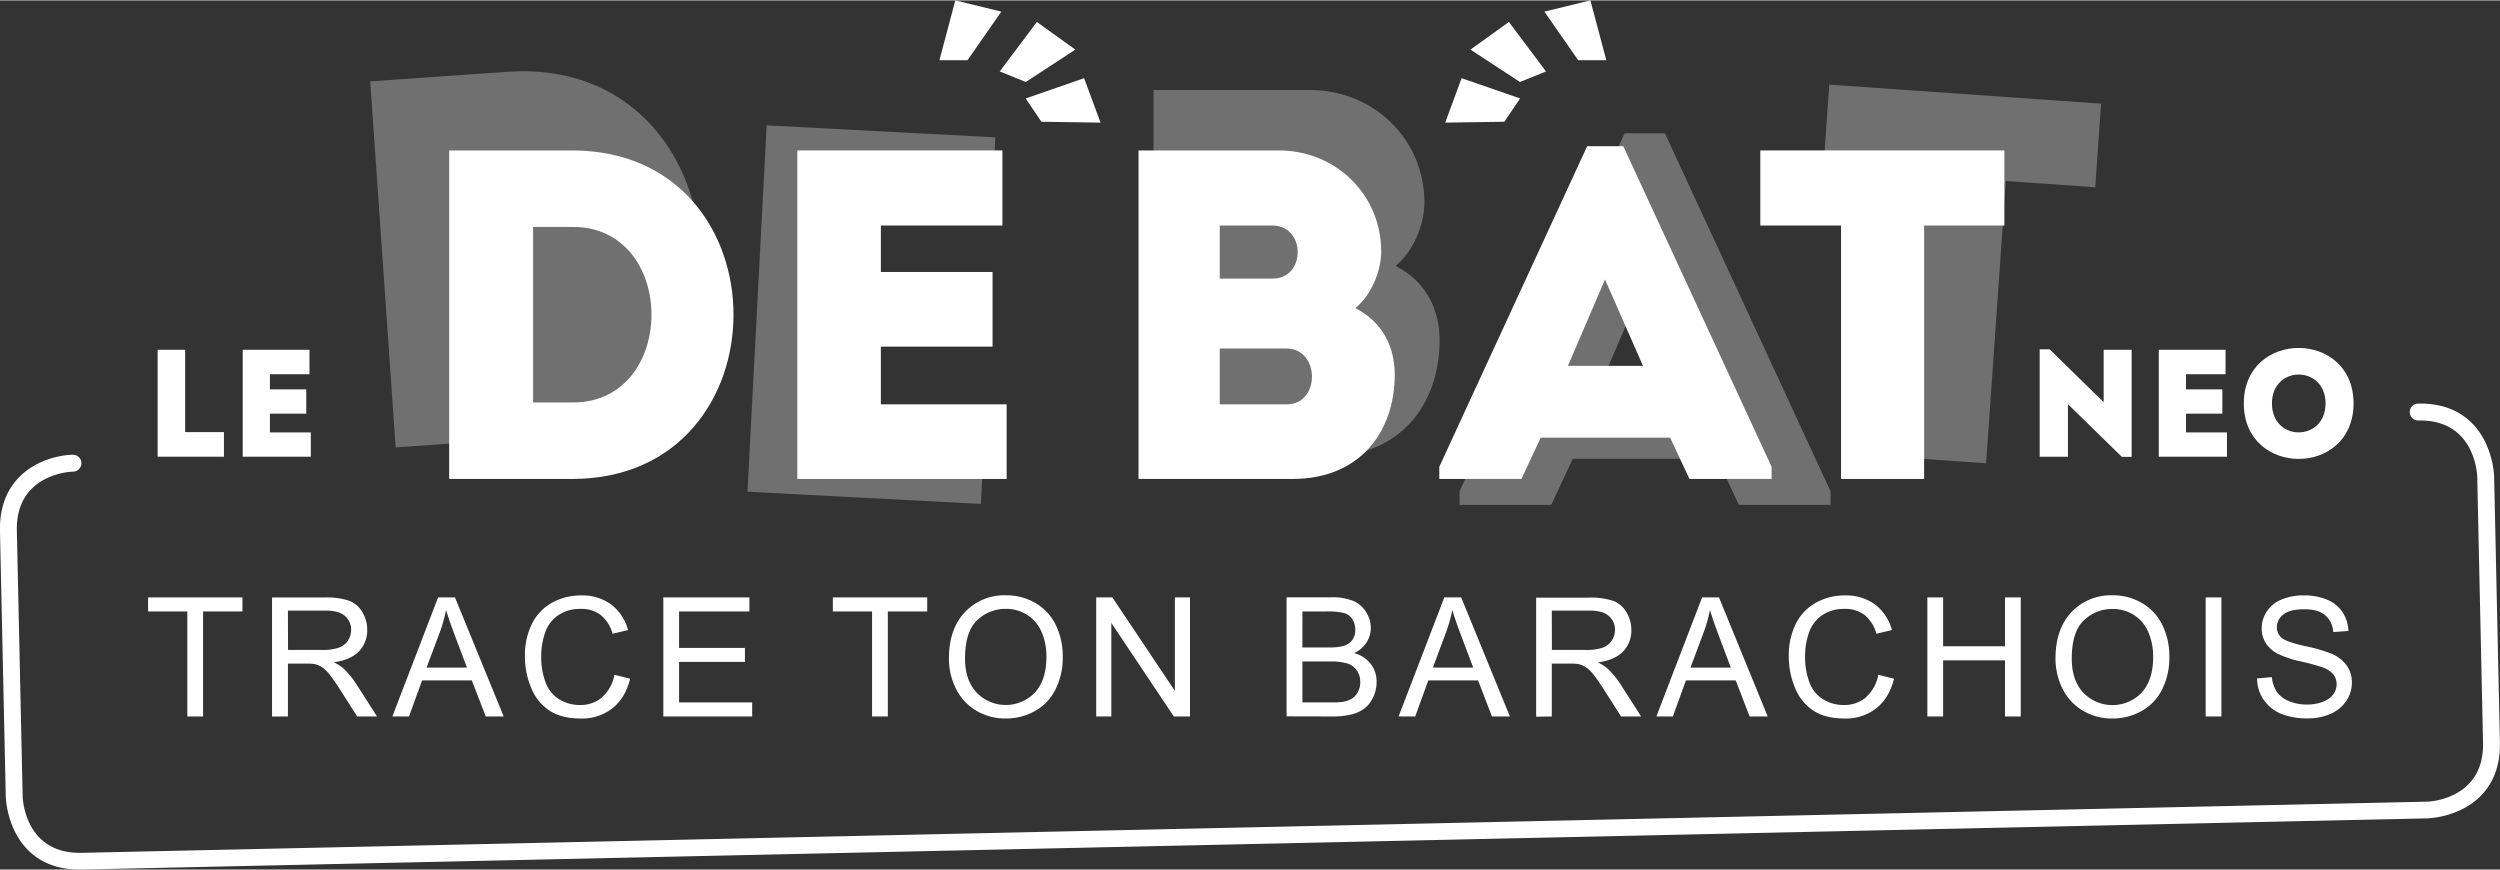 <svg xmlns="http://www.w3.org/2000/svg" viewBox="0 0 888.52 308.91" width="888" height="309"><rect x="0" y="0" width="888.52" height="308.91" fill="#333333" stroke="none"/><defs><style>.cls-1{fill:rgba(255, 255, 255, 0.3);}.cls-2{fill:#fff;}</style></defs><title>logo-light</title><g id="Calque_2" data-name="Calque 2"><g id="Calque_1-2" data-name="Calque 1"><path class="cls-1" d="M6659.36,15.47,6708.41,12c84.7-6.3,75.65-135.61-9.09-130.06l-49,3.43Z" transform="translate(-6518.74 143.41)"/><polygon class="cls-1" points="353.75 48.68 272.48 44.42 265.65 174.62 348.61 178.97 350.16 149.39 300.31 146.78 304.02 75.92 352.19 78.44 353.75 48.68"/><path class="cls-1" d="M6928.7,18.77h61.09c26.63,0,40.41-18.43,40.6-41.16,0-11.54-5-21.23-15.65-26.63,6.33-5.21,10.25-14.71,10.25-22.53,0-22.54-18.07-40-40.61-40H6928.7Z" transform="translate(-6518.74 143.41)"/><path class="cls-1" d="M7110.48-96.15h-14.34l-58.67,127.2V35.9h32.6l7.63-16.39h51.41l7.63,16.39h32.59V31.05ZM7088.5-9l14.72-34.27L7118.3-9Z" transform="translate(-6518.74 143.41)"/><polygon class="cls-1" points="680.01 61.9 672.99 162.23 705.88 164.53 712.89 64.2 744.66 66.42 746.74 36.7 650.13 29.94 648.05 59.67 680.01 61.9"/><path class="cls-2" d="M6547,165.5c-13.1,0-19.56-7-22.68-12.93a32.44,32.44,0,0,1-3.53-13l-2.06-94.39c-.46-21,16.72-26.9,25.87-27.1a3,3,0,1,1,.13,6c-.92,0-20.44.84-20,21l2.06,94.39c0,.82.78,20.09,20.24,20.09h.66l833.54-18.18c.83,0,20.44-.8,20-21l-2.06-94.39c0-.82-.77-20.09-20.24-20.09h-.72a3,3,0,0,1-.07-6c13.67-.29,20.31,6.86,23.5,12.92a32.25,32.25,0,0,1,3.53,13l2.06,94.39c.3,13.68-6.83,20.36-12.87,23.56a32,32,0,0,1-13,3.54l-833.54,18.19H6547" transform="translate(-6518.74 143.41)"/><polygon class="cls-2" points="565.24 0 548.89 4 560.89 21.25 570.89 21.25 565.24 0"/><polygon class="cls-2" points="549.47 25.26 540.2 29 522.61 17.5 536.27 7.67 549.47 25.26"/><polygon class="cls-2" points="540.25 34.85 534.66 43.14 513.64 43.44 519.47 27.65 540.25 34.85"/><polygon class="cls-2" points="339.53 0 333.88 21.25 343.88 21.25 355.88 4 339.53 0"/><polygon class="cls-2" points="355.31 25.26 364.58 29 382.17 17.5 368.51 7.67 355.31 25.26"/><polygon class="cls-2" points="364.53 34.85 370.12 43.14 391.13 43.44 385.3 27.65 364.53 34.85"/><path class="cls-2" d="M7323.26,105.1a13.61,13.61,0,0,0,6.09,5,24.48,24.48,0,0,0,9.63,1.67,19.27,19.27,0,0,0,8.15-1.66,12.67,12.67,0,0,0,5.56-4.64,11.52,11.52,0,0,0,1.93-6.37,10.49,10.49,0,0,0-1.76-6,12.77,12.77,0,0,0-5.45-4.31,56.14,56.14,0,0,0-9.37-2.7c-4.55-1-7.36-2-8.44-3a4.8,4.8,0,0,1-1.65-3.75,5.6,5.6,0,0,1,2.33-4.49c1.55-1.24,4-1.86,7.4-1.86s5.71.69,7.38,2.05A8.65,8.65,0,0,1,7348,81.1l5.37-.4a12.84,12.84,0,0,0-2.07-6.67,12,12,0,0,0-5.53-4.46,21.23,21.23,0,0,0-8.3-1.51,20.13,20.13,0,0,0-7.76,1.44,11.21,11.21,0,0,0-5.31,4.23,10.7,10.7,0,0,0-1.82,6A9.62,9.62,0,0,0,7324,85a11.38,11.38,0,0,0,4.52,3.94,38.61,38.61,0,0,0,8.17,2.65,74.61,74.61,0,0,1,7.53,2.06,8.54,8.54,0,0,1,3.81,2.5,5.5,5.5,0,0,1,1.16,3.47,6.08,6.08,0,0,1-1.2,3.63,8,8,0,0,1-3.65,2.61,15.69,15.69,0,0,1-5.66,1,16.19,16.19,0,0,1-6.49-1.25,9.55,9.55,0,0,1-4.26-3.29,11.63,11.63,0,0,1-1.75-5.21l-5.28.46a14.29,14.29,0,0,0,2.32,7.6" transform="translate(-6518.74 143.41)"/><polygon class="cls-2" points="654.32 80.02 654.32 170.09 683.85 170.09 683.85 80.02 712.37 80.02 712.37 53.33 625.63 53.33 625.63 80.02 654.32 80.02"/><path class="cls-2" d="M6722.38-90.08h-44V26.68h44c76.07-.33,76.07-116.42,0-116.76m-14.17,27.19h14.17c37.2,0,37.2,62.39,0,62.39h-14.17Z" transform="translate(-6518.74 143.41)"/><polygon class="cls-2" points="356.26 53.33 283.37 53.33 283.37 170.09 357.77 170.09 357.77 143.57 313.06 143.57 313.06 123.06 352.76 123.06 352.76 96.53 313.06 96.53 313.06 80.02 356.26 80.02 356.26 53.33"/><path class="cls-2" d="M7009.62-54.21c0-20.19-16.18-35.87-36.37-35.87h-49.87V26.68h54.71c23.85,0,36.2-16.51,36.36-36.86,0-10.34-4.5-19-14-23.85,5.67-4.67,9.18-13.18,9.18-20.18m-33.7,34.52c12,0,12.18,19.85.17,19.85h-23.85V-19.69Zm-5-43.7c12,0,12,18.85.17,18.85h-18.85V-63.39Z" transform="translate(-6518.74 143.41)"/><path class="cls-2" d="M7119.19,26.68h29.19V22.35L7095.67-91.58h-12.84L7030.28,22.35v4.33h29.19L7066.31,12h46Zm-16.52-40.2H7076l13.17-30.69Z" transform="translate(-6518.74 143.41)"/><polygon class="cls-2" points="72.18 254.5 72.18 217.18 86.17 217.18 86.17 212.19 52.63 212.19 52.63 217.18 66.58 217.18 66.58 254.5 72.18 254.5"/><path class="cls-2" d="M6621.07,111.09V92.3h6.5a17.19,17.19,0,0,1,3.11.2,8.61,8.61,0,0,1,2.56,1.13,12.65,12.65,0,0,1,2.84,2.83q1.59,2,4,5.83l5.6,8.8h7.05l-7.36-11.51a29.31,29.31,0,0,0-4.65-5.63,14.61,14.61,0,0,0-3.38-2.11q6.09-.84,9-3.92a10.66,10.66,0,0,0,2.91-7.6,12,12,0,0,0-1.76-6.37,9.37,9.37,0,0,0-4.7-4,25,25,0,0,0-8.6-1.14h-18.77v42.31Zm0-37.63h13.4c3.13,0,5.43.64,6.88,1.93a6.31,6.31,0,0,1,2.18,4.93,6.87,6.87,0,0,1-1.13,3.8,6.38,6.38,0,0,1-3.29,2.54,18,18,0,0,1-6,.79h-12Z" transform="translate(-6518.74 143.41)"/><path class="cls-2" d="M6664.1,111.09l4.65-12.81h17.69l4.94,12.81h6.38l-17.32-42.31h-6l-16.25,42.31ZM6675,81.3a51.57,51.57,0,0,0,2.28-8.08q1,3.44,3,8.78l4.41,11.72h-14.34Z" transform="translate(-6518.74 143.41)"/><path class="cls-2" d="M6732.74,104.31a12,12,0,0,1-8,2.71,13.7,13.7,0,0,1-7.19-2,11.73,11.73,0,0,1-4.89-6,25.75,25.75,0,0,1-1.57-9.42,25.45,25.45,0,0,1,1.32-8.13,12.36,12.36,0,0,1,4.61-6.27,13.65,13.65,0,0,1,8.15-2.34,11.33,11.33,0,0,1,7,2.11,13,13,0,0,1,4.28,6.72l5.51-1.3a16.88,16.88,0,0,0-6-9.09,17.39,17.39,0,0,0-10.68-3.23,21,21,0,0,0-10.26,2.55,17.28,17.28,0,0,0-7.19,7.48,25,25,0,0,0-2.53,11.53,28.79,28.79,0,0,0,2.24,11.34,17.45,17.45,0,0,0,6.52,8.07q4.29,2.79,11.13,2.78a17.43,17.43,0,0,0,11.19-3.62q4.58-3.61,6.33-10.52l-5.6-1.41a13.9,13.9,0,0,1-4.41,8" transform="translate(-6518.74 143.41)"/><polygon class="cls-2" points="267.33 254.5 267.33 249.51 241.35 249.51 241.35 235.11 264.76 235.11 264.76 230.14 241.35 230.14 241.35 217.18 266.35 217.18 266.35 212.19 235.75 212.19 235.75 254.5 267.33 254.5"/><polygon class="cls-2" points="315.54 254.5 315.54 217.18 329.54 217.18 329.54 212.19 296 212.19 296 217.18 309.94 217.18 309.94 254.5 315.54 254.5"/><path class="cls-2" d="M6858.41,101.05a18.6,18.6,0,0,0,7.13,7.88,20,20,0,0,0,10.68,2.88,21,21,0,0,0,10.27-2.61,17.67,17.67,0,0,0,7.36-7.69,24.86,24.86,0,0,0,2.6-11.52A25.25,25.25,0,0,0,6894,78.64a18.19,18.19,0,0,0-7.17-7.81,20.24,20.24,0,0,0-10.56-2.8,19.25,19.25,0,0,0-14.61,6q-5.66,6-5.66,16.49a23.84,23.84,0,0,0,2.43,10.57M6866,76.93a14.34,14.34,0,0,1,10.24-4.08,13.86,13.86,0,0,1,7.54,2.12,13.42,13.42,0,0,1,5.11,6,21.6,21.6,0,0,1,1.75,9q0,8.17-4.09,12.62a14.35,14.35,0,0,1-20.72,0q-4.11-4.4-4.11-12.05,0-9.55,4.28-13.64" transform="translate(-6518.74 143.41)"/><polygon class="cls-2" points="394.97 254.5 394.97 221.25 417.19 254.5 422.93 254.5 422.93 212.19 417.57 212.19 417.57 245.41 395.34 212.19 389.6 212.19 389.6 254.5 394.97 254.5"/><path class="cls-2" d="M6992.17,111.09a27.67,27.67,0,0,0,6.82-.71,12.82,12.82,0,0,0,4.64-2.09,10.74,10.74,0,0,0,3.1-3.94,12.3,12.3,0,0,0,1.26-5.53,10.25,10.25,0,0,0-2.07-6.4,11,11,0,0,0-5.9-3.84,10.48,10.48,0,0,0,4.44-3.87,9.54,9.54,0,0,0,1.48-5.11,10.47,10.47,0,0,0-1.66-5.58,10.07,10.07,0,0,0-4.59-4,19.81,19.81,0,0,0-7.78-1.28H6976v42.31Zm-10.54-37.32h8.46a24.34,24.34,0,0,1,6.44.59,5.12,5.12,0,0,1,2.88,2.2,6.72,6.72,0,0,1,1,3.71,6.07,6.07,0,0,1-1.08,3.69,6,6,0,0,1-3.22,2.11,20.72,20.72,0,0,1-5.34.49h-9.15Zm0,17.78h9.79a20.87,20.87,0,0,1,6.19.71,6.42,6.42,0,0,1,3.36,2.45,7,7,0,0,1,1.21,4.11,7.47,7.47,0,0,1-.83,3.57,6.12,6.12,0,0,1-2.14,2.35,9,9,0,0,1-3.23,1.16,24.91,24.91,0,0,1-3.81.2h-10.54Z" transform="translate(-6518.74 143.41)"/><path class="cls-2" d="M7021.72,111.09l4.65-12.81h17.69l4.94,12.81h6.37l-17.31-42.31h-6l-16.25,42.31Zm10.91-29.79a53.84,53.84,0,0,0,2.28-8.08c.65,2.29,1.66,5.22,3,8.78l4.42,11.72H7028Z" transform="translate(-6518.74 143.41)"/><path class="cls-2" d="M7070.26,111.09V92.3h6.5a17.19,17.19,0,0,1,3.11.2,8.61,8.61,0,0,1,2.56,1.13,12.65,12.65,0,0,1,2.84,2.83q1.59,2,4,5.83l5.6,8.8H7102l-7.36-11.51A29.31,29.31,0,0,0,7090,94a14.61,14.61,0,0,0-3.38-2.11q6.09-.84,9-3.92a10.66,10.66,0,0,0,2.91-7.6,12,12,0,0,0-1.76-6.37,9.37,9.37,0,0,0-4.7-4,25,25,0,0,0-8.6-1.14h-18.77v42.31Zm0-37.63h13.4c3.13,0,5.43.64,6.88,1.93a6.31,6.31,0,0,1,2.18,4.93,6.87,6.87,0,0,1-1.13,3.8,6.38,6.38,0,0,1-3.29,2.54,18,18,0,0,1-6,.79h-12Z" transform="translate(-6518.74 143.41)"/><path class="cls-2" d="M7113.29,111.09l4.65-12.81h17.69l4.94,12.81H7147l-17.32-42.31h-6l-16.25,42.31ZM7124.2,81.3a51.57,51.57,0,0,0,2.28-8.08q1,3.44,3,8.78l4.41,11.72h-14.34Z" transform="translate(-6518.74 143.41)"/><path class="cls-2" d="M7181.93,104.31a12,12,0,0,1-8,2.71,13.7,13.7,0,0,1-7.19-2,11.73,11.73,0,0,1-4.89-6,25.75,25.75,0,0,1-1.57-9.42,25.45,25.45,0,0,1,1.32-8.13,12.36,12.36,0,0,1,4.61-6.27,13.65,13.65,0,0,1,8.15-2.34,11.33,11.33,0,0,1,7,2.11,13,13,0,0,1,4.28,6.72l5.51-1.3a16.88,16.88,0,0,0-6-9.09,17.39,17.39,0,0,0-10.68-3.23,21,21,0,0,0-10.26,2.55,17.28,17.28,0,0,0-7.19,7.48,25,25,0,0,0-2.53,11.53,28.79,28.79,0,0,0,2.24,11.34,17.45,17.45,0,0,0,6.52,8.07q4.29,2.79,11.13,2.78a17.43,17.43,0,0,0,11.19-3.62q4.57-3.61,6.33-10.52l-5.6-1.41a13.9,13.9,0,0,1-4.41,8" transform="translate(-6518.74 143.41)"/><polygon class="cls-2" points="690.6 254.5 690.6 234.56 712.59 234.56 712.59 254.5 718.19 254.5 718.19 212.19 712.59 212.19 712.59 229.56 690.6 229.56 690.6 212.19 685 212.19 685 254.5 690.6 254.5"/><path class="cls-2" d="M7251.71,101.05a18.54,18.54,0,0,0,7.13,7.88,20,20,0,0,0,10.68,2.88,21,21,0,0,0,10.27-2.61,17.67,17.67,0,0,0,7.36-7.69,25,25,0,0,0,2.6-11.52,25.25,25.25,0,0,0-2.47-11.35,18.25,18.25,0,0,0-7.17-7.81,20.25,20.25,0,0,0-10.57-2.8,19.24,19.24,0,0,0-14.6,6q-5.65,6-5.66,16.49a23.84,23.84,0,0,0,2.43,10.57m7.63-24.12a14.33,14.33,0,0,1,10.23-4.08,13.89,13.89,0,0,1,7.55,2.12,13.42,13.42,0,0,1,5.11,6,21.76,21.76,0,0,1,1.75,9q0,8.17-4.09,12.62a14.35,14.35,0,0,1-20.72,0q-4.11-4.4-4.11-12.05,0-9.55,4.28-13.64" transform="translate(-6518.74 143.41)"/><rect class="cls-2" x="783.91" y="212.19" width="5.6" height="42.31"/><polygon class="cls-2" points="65.8 124.18 56.03 124.18 56.03 162.18 79.59 162.18 79.59 153.44 65.8 153.44 65.8 124.18"/><path class="cls-2" d="M7355.21-.17c0-26.28-39-26.28-39,0s39,26.33,39,0m-29,0c0-13.68,19.05-13.68,19.05,0s-19.05,13.79-19.05,0" transform="translate(-6518.74 143.41)"/><polygon class="cls-2" points="109.99 124.18 86.26 124.18 86.26 162.18 110.47 162.18 110.47 153.55 95.93 153.55 95.93 146.88 108.85 146.88 108.85 138.25 95.93 138.25 95.93 132.87 109.99 132.87 109.99 124.18"/><polygon class="cls-2" points="754.13 162.24 757.6 162.24 757.6 124.18 747.66 124.18 747.66 142.8 728.45 124.02 724.92 124.02 724.92 162.18 734.96 162.18 734.96 143.51 754.13 162.24"/><polygon class="cls-2" points="790.98 124.18 767.26 124.18 767.26 162.18 791.47 162.18 791.47 153.55 776.92 153.55 776.92 146.88 789.84 146.88 789.84 138.25 776.92 138.25 776.92 132.87 790.98 132.87 790.98 124.18"/></g></g></svg>